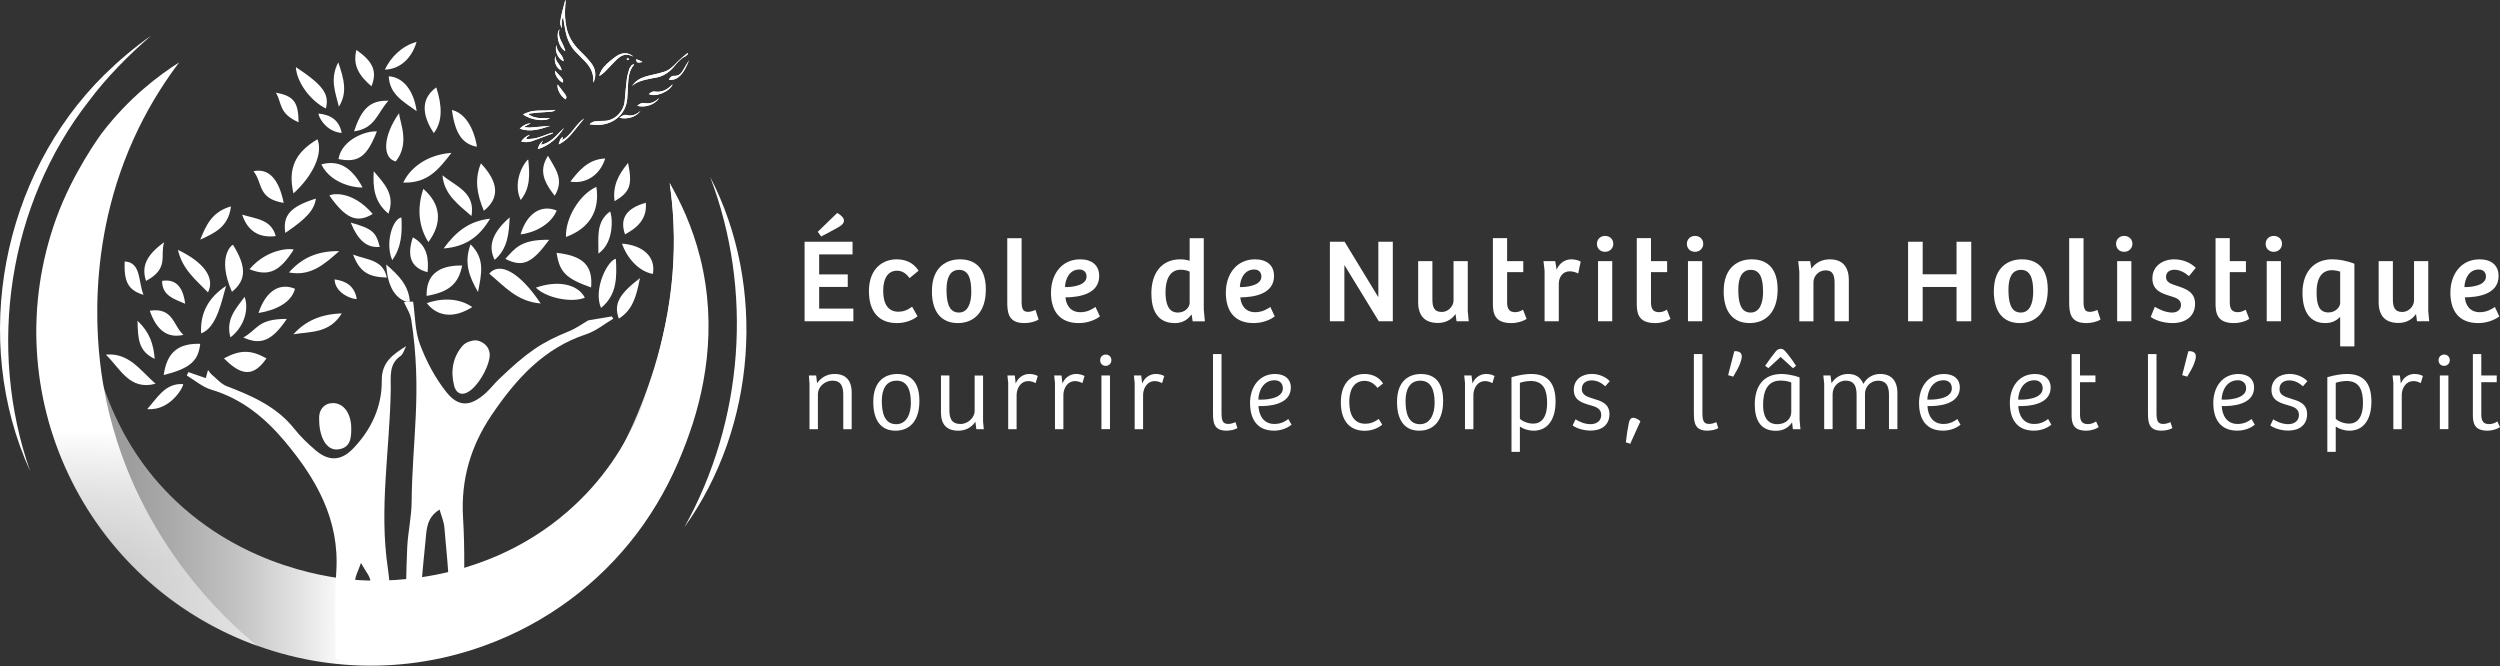 <?xml version="1.0" encoding="UTF-8"?>
<svg id="Calque_1" xmlns="http://www.w3.org/2000/svg" xmlns:xlink="http://www.w3.org/1999/xlink" viewBox="0 0 778.82 207.5">
  <rect x="0" y="0" width="778.82" height="207.5" fill="#333333" stroke="none"/>
  <defs>
    <clipPath id="clippath">
      <circle cx="115.43" cy="106" r="99.83" style="fill: none;"/>
    </clipPath>
    <linearGradient id="Dégradé_sans_nom_14" data-name="Dégradé sans nom 14" x1="27.5" y1="131.91" x2="235.56" y2="131.91" gradientUnits="userSpaceOnUse">
      <stop offset="0" stop-color="#fff" stop-opacity=".5"/>
      <stop offset=".06" stop-color="#fff" stop-opacity=".52"/>
      <stop offset=".13" stop-color="#fff" stop-opacity=".59"/>
      <stop offset=".22" stop-color="#fff" stop-opacity=".7"/>
      <stop offset=".31" stop-color="#fff" stop-opacity=".85"/>
      <stop offset=".39" stop-color="#fff"/>
    </linearGradient>
    <linearGradient id="Dégradé_sans_nom_15" data-name="Dégradé sans nom 15" x1="45.73" y1="56.95" x2="45.73" y2="182.96" gradientUnits="userSpaceOnUse">
      <stop offset=".61" stop-color="#fff"/>
      <stop offset=".69" stop-color="#fff" stop-opacity=".85"/>
      <stop offset=".78" stop-color="#fff" stop-opacity=".7"/>
      <stop offset=".87" stop-color="#fff" stop-opacity=".59"/>
      <stop offset=".94" stop-color="#fff" stop-opacity=".52"/>
      <stop offset="1" stop-color="#fff" stop-opacity=".5"/>
    </linearGradient>
    <linearGradient id="Dégradé_sans_nom_24" data-name="Dégradé sans nom 24" x1="126.09" y1="211.56" x2="207.51" y2="106.45" gradientUnits="userSpaceOnUse">
      <stop offset=".32" stop-color="#fff" stop-opacity="0"/>
      <stop offset=".38" stop-color="#fff" stop-opacity=".02"/>
      <stop offset=".45" stop-color="#fff" stop-opacity=".09"/>
      <stop offset=".53" stop-color="#fff" stop-opacity=".2"/>
      <stop offset=".62" stop-color="#fff" stop-opacity=".36"/>
      <stop offset=".71" stop-color="#fff" stop-opacity=".56"/>
      <stop offset=".81" stop-color="#fff" stop-opacity=".79"/>
      <stop offset=".89" stop-color="#fff"/>
    </linearGradient>
  </defs>
  <g>
    <g>
      <path d="M265.59,75.31v3.95h-10.4v6.22h8.91v3.91h-8.91v6.75h10.66v3.95h-15.2v-24.78h14.94ZM260.82,66.33c1.08.63,2.09,1.45,2.09,2.38,0,.78-.52,1.34-1.45,1.9-1.45.89-3.69,2.01-5.63,3.06l-1.08-1.45,6.07-5.89Z" style="fill: #fff;"/>
      <path d="M270.69,90.81c0-7.49,4.66-10.02,8.61-10.02,2.42,0,5.07.75,6.86,3.54l-2.79,2.31c-1.08-1.45-2.31-2.31-3.91-2.31-2.57,0-4.32,2.01-4.32,6.3,0,3.87,1.42,6.48,4.73,6.48,1.45,0,2.76-.45,4.28-1.56l1.68,2.98c-1.45,1.19-3.73,2.12-6.48,2.12-5.48,0-8.65-3.54-8.65-9.84Z" style="fill: #fff;"/>
      <path d="M290.32,90.7c0-7.75,4.84-9.91,8.68-9.91,2.76,0,8.12.86,8.12,9.39,0,7.15-3.8,10.47-8.72,10.47s-8.09-3.21-8.09-9.95ZM302.58,90.81c0-4.17-.97-6.74-3.8-6.74s-3.91,2.53-3.91,6.11.52,7.19,3.84,7.19c2.72,0,3.88-2.68,3.88-6.56Z" style="fill: #fff;"/>
      <path d="M313.79,94.02v-19.82h4.47v19.75c0,2.35.48,3.2,2.01,3.2.71,0,1.53-.26,2.31-.6l.97,2.98c-1.04.71-2.83,1.12-4.43,1.12-5.03,0-5.33-3.28-5.33-6.63Z" style="fill: #fff;"/>
      <path d="M327.42,91.11c0-5.48,3.17-10.32,9.09-10.32,3.65,0,5.92,1.86,5.92,5.18,0,5.74-6.45,6.63-10.51,6.67.19,2.31,1.49,4.62,4.66,4.62,2.2,0,3.8-1.01,4.69-1.64l1.38,2.94c-.6.52-3.06,2.09-6.56,2.09-6.15,0-8.68-3.95-8.68-9.54ZM338.49,86.16c0-1.38-.89-2.2-2.24-2.2-2.98,0-4.36,2.76-4.47,5.48,2.01.04,6.71-.41,6.71-3.28Z" style="fill: #fff;"/>
      <path d="M358.68,91.45c0-6.37,3.17-10.66,9.02-10.66,1.19,0,2.05.19,2.91.45v-7.04h4.4v22.21l.34,3.69h-3.8l-.3-2.01-.15-.04c-1.16,1.71-3.02,2.61-5.07,2.61-5.81,0-7.34-4.55-7.34-9.21ZM370.61,94.28v-9.65c-.63-.34-1.6-.6-2.79-.6-3.5,0-4.73,3.24-4.73,7.01,0,3.39.82,6.33,3.84,6.33,2.27,0,3.69-1.64,3.69-3.09Z" style="fill: #fff;"/>
      <path d="M381.89,91.11c0-5.48,3.17-10.32,9.09-10.32,3.65,0,5.92,1.86,5.92,5.18,0,5.74-6.45,6.63-10.51,6.67.19,2.31,1.49,4.62,4.66,4.62,2.2,0,3.8-1.01,4.69-1.64l1.38,2.94c-.6.52-3.06,2.09-6.56,2.09-6.15,0-8.68-3.95-8.68-9.54ZM392.96,86.16c0-1.38-.89-2.2-2.24-2.2-2.98,0-4.36,2.76-4.47,5.48,2.01.04,6.71-.41,6.71-3.28Z" style="fill: #fff;"/>
      <path d="M418.88,75.31l10.47,17.21h.04v-17.21h4.51v24.78h-4.36l-10.69-17.48h-.04v17.48h-4.51v-24.78h4.58Z" style="fill: #fff;"/>
      <path d="M441.8,94.06v-12.71h4.43v11.89c0,2.27.45,3.95,2.94,3.95,1.97,0,3.65-1.79,3.65-3.58v-12.26h4.43v15.61l.3,3.13h-3.8l-.3-2.2h-.07c-1.3,1.86-3.28,2.72-5.4,2.72-4.1,0-6.19-2.2-6.19-6.56Z" style="fill: #fff;"/>
      <path d="M465.08,94.35v-20.16h4.43v7.15h5.03v3.43h-5.03v9.5c0,2.31,1.01,2.98,2.53,2.98,1.01,0,1.83-.41,2.42-.78l1.12,2.87c-1.12.78-2.98,1.31-4.73,1.31-5.29,0-5.78-3.02-5.78-6.3Z" style="fill: #fff;"/>
      <path d="M480.84,81.35h3.65l.45,2.68c.82-2.09,2.65-3.24,4.51-3.24,1.12,0,2.27.26,2.98.71l-.78,3.69c-.74-.37-1.68-.67-2.65-.67-2.01,0-3.32,1.6-3.39,3.76v11.81h-4.43v-15.76l-.34-2.98Z" style="fill: #fff;"/>
      <path d="M497.49,75.95c0-1.34,1.01-2.46,2.53-2.46s2.57,1.08,2.57,2.46-1.08,2.5-2.57,2.5-2.53-1.04-2.53-2.5ZM502.26,81.35v18.74h-4.43v-18.74h4.43Z" style="fill: #fff;"/>
      <path d="M509.9,94.35v-20.16h4.43v7.15h5.03v3.43h-5.03v9.5c0,2.31,1.01,2.98,2.53,2.98,1.01,0,1.83-.41,2.42-.78l1.12,2.87c-1.12.78-2.98,1.31-4.73,1.31-5.29,0-5.78-3.02-5.78-6.3Z" style="fill: #fff;"/>
      <path d="M525.51,75.95c0-1.34,1.01-2.46,2.53-2.46s2.57,1.08,2.57,2.46-1.08,2.5-2.57,2.5-2.53-1.04-2.53-2.5ZM530.28,81.35v18.74h-4.43v-18.74h4.43Z" style="fill: #fff;"/>
      <path d="M536.98,90.7c0-7.75,4.84-9.91,8.68-9.91,2.76,0,8.12.86,8.12,9.39,0,7.15-3.8,10.47-8.72,10.47s-8.09-3.21-8.09-9.95ZM549.24,90.81c0-4.17-.97-6.74-3.8-6.74s-3.91,2.53-3.91,6.11.52,7.19,3.84,7.19c2.72,0,3.88-2.68,3.88-6.56Z" style="fill: #fff;"/>
      <path d="M560.19,81.35h3.73l.37,2.35c1.3-1.86,3.28-2.91,5.74-2.91,3.76,0,5.93,2.09,5.93,6.48v12.82h-4.43v-11.85c0-2.27-.41-4.02-2.79-4.02-2.24,0-3.8,1.83-3.8,3.73v12.15h-4.4v-15.5l-.34-3.24Z" style="fill: #fff;"/>
      <path d="M598.97,75.31v10.14h10.55v-10.14h4.58v24.78h-4.58v-10.69h-10.55v10.69h-4.55v-24.78h4.55Z" style="fill: #fff;"/>
      <path d="M621.14,90.7c0-7.75,4.84-9.91,8.68-9.91,2.76,0,8.12.86,8.12,9.39,0,7.15-3.8,10.47-8.72,10.47s-8.09-3.21-8.09-9.95ZM633.4,90.81c0-4.17-.97-6.74-3.8-6.74s-3.91,2.53-3.91,6.11.52,7.19,3.84,7.19c2.72,0,3.87-2.68,3.87-6.56Z" style="fill: #fff;"/>
      <path d="M644.61,94.02v-19.82h4.47v19.75c0,2.35.48,3.2,2.01,3.2.71,0,1.53-.26,2.31-.6l.97,2.98c-1.04.71-2.83,1.12-4.43,1.12-5.03,0-5.33-3.28-5.33-6.63Z" style="fill: #fff;"/>
      <path d="M659.21,75.95c0-1.34,1.01-2.46,2.53-2.46s2.57,1.08,2.57,2.46-1.08,2.5-2.57,2.5-2.53-1.04-2.53-2.5ZM663.98,81.35v18.74h-4.43v-18.74h4.43Z" style="fill: #fff;"/>
      <path d="M670.01,98.71l1.27-3.13c1.23.75,3.43,1.79,5.4,1.79,1.49,0,2.76-.78,2.76-2.38s-1.38-2.2-3.17-2.72c-2.72-.82-5.74-1.71-5.74-5.55s3.21-5.93,6.78-5.93c2.79,0,5.22,1.12,6.74,2.65l-2.12,2.57c-1.42-1.19-2.98-1.98-4.51-1.98-1.38,0-2.65.67-2.65,2.27s1.45,2.12,3.32,2.72c2.68.9,5.74,1.83,5.74,5.63s-2.87,6-7.04,6c-3.21,0-5.85-1.16-6.78-1.94Z" style="fill: #fff;"/>
      <path d="M690.21,94.35v-20.16h4.43v7.15h5.03v3.43h-5.03v9.5c0,2.31,1.01,2.98,2.53,2.98,1.01,0,1.83-.41,2.42-.78l1.12,2.87c-1.12.78-2.98,1.31-4.73,1.31-5.29,0-5.78-3.02-5.78-6.3Z" style="fill: #fff;"/>
      <path d="M705.81,75.95c0-1.34,1.01-2.46,2.53-2.46s2.57,1.08,2.57,2.46-1.08,2.5-2.57,2.5-2.53-1.04-2.53-2.5ZM710.58,81.35v18.74h-4.43v-18.74h4.43Z" style="fill: #fff;"/>
      <path d="M728.92,98.82c-.97.97-2.35,1.83-4.55,1.83-4.47,0-7.08-3.17-7.08-9.47s3.47-10.4,9.28-10.4c1.94,0,4.43.41,6.89,1.38v25.75h-4.43v-9.09h-.11ZM729.03,94.39v-9.76c-.71-.26-1.64-.45-2.57-.45-2.79,0-4.77,1.94-4.77,6.82,0,3.02.34,6.34,3.65,6.34,2.38,0,3.69-1.79,3.69-2.94Z" style="fill: #fff;"/>
      <path d="M741.02,94.06v-12.71h4.43v11.89c0,2.27.45,3.95,2.94,3.95,1.97,0,3.65-1.79,3.65-3.58v-12.26h4.43v15.61l.3,3.13h-3.8l-.3-2.2h-.07c-1.3,1.86-3.28,2.72-5.4,2.72-4.1,0-6.19-2.2-6.19-6.56Z" style="fill: #fff;"/>
      <path d="M763.37,91.11c0-5.48,3.17-10.32,9.09-10.32,3.65,0,5.92,1.86,5.92,5.18,0,5.74-6.45,6.63-10.51,6.67.19,2.31,1.49,4.62,4.66,4.62,2.2,0,3.8-1.01,4.69-1.64l1.38,2.94c-.6.52-3.06,2.09-6.56,2.09-6.15,0-8.68-3.95-8.68-9.54ZM774.44,86.16c0-1.38-.9-2.2-2.24-2.2-2.98,0-4.36,2.76-4.47,5.48,2.01.04,6.71-.41,6.71-3.28Z" style="fill: #fff;"/>
    </g>
    <g>
      <path d="M251.96,116.97h2.29l.3,2.42c1.28-1.88,3.23-2.89,5.42-2.89,3.47,0,5.35,1.95,5.35,5.79v11.41h-2.62v-10.6c0-2.49-.54-4.51-3.36-4.51-2.59,0-4.54,2.12-4.54,4.14v10.97h-2.62v-14.2l-.2-2.52Z" style="fill: #fff;"/>
      <path d="M272.05,125.22c0-6.97,4.14-8.71,7.47-8.71,2.32,0,6.9.74,6.9,8.34,0,6.56-3.23,9.32-7.47,9.32s-6.9-2.89-6.9-8.95ZM283.76,125.42c0-4.04-1.18-6.83-4.44-6.83s-4.61,2.66-4.61,6.29c0,3.33.64,7.27,4.48,7.27,3.16,0,4.58-3.06,4.58-6.73Z" style="fill: #fff;"/>
      <path d="M293.14,128.41v-11.44h2.62v10.7c0,2.49.54,4.41,3.5,4.41,2.32,0,4.37-2.05,4.37-4v-11.1h2.62v14.26l.23,2.46h-2.32l-.3-2.29h-.03c-1.25,1.92-3.26,2.76-5.28,2.76-3.6,0-5.42-1.89-5.42-5.75Z" style="fill: #fff;"/>
      <path d="M313.83,116.97h2.29l.3,2.52c.64-1.72,2.29-2.99,4.21-2.99,1.08,0,2.05.27,2.66.64l-.67,2.22c-.64-.37-1.48-.64-2.32-.64-2.15,0-3.5,1.95-3.6,4.21v10.77h-2.62v-14.43l-.24-2.29Z" style="fill: #fff;"/>
      <path d="M328.4,116.97h2.29l.3,2.52c.64-1.72,2.29-2.99,4.21-2.99,1.08,0,2.05.27,2.66.64l-.67,2.22c-.64-.37-1.48-.64-2.32-.64-2.15,0-3.5,1.95-3.6,4.21v10.77h-2.62v-14.43l-.24-2.29Z" style="fill: #fff;"/>
      <path d="M342.73,112.2c0-.98.74-1.75,1.75-1.75s1.75.74,1.75,1.75-.77,1.78-1.78,1.78-1.72-.74-1.72-1.78ZM345.79,116.97v16.72h-2.66v-16.72h2.66Z" style="fill: #fff;"/>
      <path d="M353.23,116.97h2.29l.3,2.52c.64-1.72,2.29-2.99,4.21-2.99,1.08,0,2.05.27,2.66.64l-.67,2.22c-.64-.37-1.48-.64-2.32-.64-2.15,0-3.5,1.95-3.6,4.21v10.77h-2.62v-14.43l-.24-2.29Z" style="fill: #fff;"/>
      <path d="M377.88,128.75v-18.44h2.66v18.3c0,2.59.47,3.46,2.12,3.46.77,0,1.58-.27,2.22-.57l.61,1.85c-.71.47-2.05.81-3.43.81-3.94,0-4.17-2.59-4.17-5.42Z" style="fill: #fff;"/>
      <path d="M389.42,125.59c0-4.98,2.79-9.08,7.81-9.08,3.13,0,4.91,1.68,4.91,4.17,0,5.48-6.97,5.92-10.09,5.82.13,2.72,1.45,5.58,4.98,5.58,2.29,0,3.7-1.08,4.31-1.55l1.01,1.78c-.84.71-2.76,1.85-5.45,1.85-5.25,0-7.47-3.57-7.47-8.58ZM399.65,120.98c0-1.58-1.04-2.52-2.56-2.52-3.6,0-4.98,3.4-5.08,6.02,1.82.13,7.64-.1,7.64-3.5Z" style="fill: #fff;"/>
      <path d="M417.71,125.32c0-6.83,4.14-8.82,7.34-8.82,1.95,0,4.27.6,5.82,2.96l-1.75,1.38c-1.18-1.51-2.49-2.19-4.04-2.19-2.73,0-4.74,2.02-4.74,6.56,0,3.94,1.41,6.8,5.01,6.8,1.38,0,2.79-.44,4.14-1.51l1.11,1.78c-1.08.98-3.1,1.92-5.45,1.92-4.85,0-7.44-3.3-7.44-8.88Z" style="fill: #fff;"/>
      <path d="M435.21,125.22c0-6.97,4.14-8.71,7.47-8.71,2.32,0,6.9.74,6.9,8.34,0,6.56-3.23,9.32-7.47,9.32s-6.9-2.89-6.9-8.95ZM446.92,125.42c0-4.04-1.18-6.83-4.44-6.83s-4.61,2.66-4.61,6.29c0,3.33.64,7.27,4.48,7.27,3.16,0,4.58-3.06,4.58-6.73Z" style="fill: #fff;"/>
      <path d="M456.13,116.97h2.29l.3,2.52c.64-1.72,2.29-2.99,4.21-2.99,1.08,0,2.05.27,2.66.64l-.67,2.22c-.64-.37-1.48-.64-2.32-.64-2.15,0-3.5,1.95-3.6,4.21v10.77h-2.62v-14.43l-.24-2.29Z" style="fill: #fff;"/>
      <path d="M476.96,116.5c5.32,0,7.64,2.96,7.64,8.65s-2.59,9.02-6.8,9.02c-1.68,0-3.23-.54-4.31-1.28v7.87h-2.62v-23.25c2.32-.67,4.41-1.01,6.09-1.01ZM481.97,125.52c0-3.6-.87-6.83-5.08-6.83-1.14,0-2.46.24-3.4.57v11.2c.91.91,2.69,1.51,4.14,1.51,2.46,0,4.34-1.78,4.34-6.46Z" style="fill: #fff;"/>
      <path d="M489.91,132.55l.91-1.92c.98.64,2.73,1.51,4.68,1.51,1.75,0,3.33-.91,3.33-2.86s-1.55-2.56-3.47-3.06c-2.42-.71-5.08-1.45-5.08-4.78s2.69-4.95,5.62-4.95c2.39,0,4.41,1.04,5.59,2.25l-1.41,1.61c-1.11-1.04-2.56-1.85-4.24-1.85-1.48,0-3.06.71-3.06,2.69,0,1.85,1.58,2.39,3.53,2.99,2.42.74,5.08,1.48,5.08,4.84s-2.42,5.12-5.85,5.12c-2.73,0-4.91-1.01-5.62-1.62Z" style="fill: #fff;"/>
      <path d="M507.4,131.91c.24-1.18.6-1.75,1.38-1.75.91,0,1.85.67,2.25,1.08l-3.16,7-1.38-.44c.3-2.42.57-4.34.91-5.89Z" style="fill: #fff;"/>
      <path d="M527.69,128.75v-18.44h2.66v18.3c0,2.59.47,3.46,2.12,3.46.77,0,1.58-.27,2.22-.57l.61,1.85c-.71.47-2.05.81-3.43.81-3.94,0-4.17-2.59-4.17-5.42Z" style="fill: #fff;"/>
      <path d="M540.27,109.4c1.28-.03,3.23.17,1.89,3.6-.34,1.18-1.38,2.93-2.22,4.34l-1.58-.47,1.92-7.47Z" style="fill: #fff;"/>
      <path d="M546.66,126.06c0-5.95,2.83-9.56,8.41-9.56,1.04,0,3.4.27,5.55,1.08v13.19l.27,2.93h-2.36l-.23-1.98-.1-.03c-.91,1.35-2.46,2.52-4.98,2.52-4.98,0-6.56-3.7-6.56-8.14ZM558.03,128.38v-9.22c-.6-.3-1.95-.6-3.36-.6-4.04,0-5.42,3.3-5.42,7.6,0,2.89.87,5.99,4.41,5.99,2.86,0,4.37-1.88,4.37-3.77ZM553.15,109.54c.47-.54.88-.87,1.55-.87s1.04.24,1.55.87c.84.94,1.95,2.36,3.26,4.41l-.94.77-3.87-3.53-3.8,3.5-1.01-.74c1.38-2.02,2.52-3.5,3.26-4.41Z" style="fill: #fff;"/>
      <path d="M568.02,116.97h2.22l.34,2.39c1.18-1.85,3.06-2.86,5.11-2.86,2.25,0,3.9.91,4.81,3.1,1.08-2.05,3.1-3.1,5.21-3.1,3.47,0,5.38,2.09,5.38,5.92v11.27h-2.62v-10.56c0-2.39-.51-4.54-3.43-4.54-2.32,0-4.04,1.95-4.04,4v11.1h-2.62v-10.53c0-2.15-.3-4.58-3.43-4.58-2.39,0-4.04,2.05-4.04,4.17v10.94h-2.62v-14.2l-.27-2.52Z" style="fill: #fff;"/>
      <path d="M597.83,125.59c0-4.98,2.79-9.08,7.81-9.08,3.13,0,4.91,1.68,4.91,4.17,0,5.48-6.97,5.92-10.09,5.82.13,2.72,1.45,5.58,4.98,5.58,2.29,0,3.7-1.08,4.31-1.55l1.01,1.78c-.84.71-2.76,1.85-5.45,1.85-5.25,0-7.47-3.57-7.47-8.58ZM608.06,120.98c0-1.58-1.04-2.52-2.56-2.52-3.6,0-4.98,3.4-5.08,6.02,1.82.13,7.64-.1,7.64-3.5Z" style="fill: #fff;"/>
      <path d="M626.12,125.59c0-4.98,2.79-9.08,7.81-9.08,3.13,0,4.91,1.68,4.91,4.17,0,5.48-6.97,5.92-10.09,5.82.13,2.72,1.45,5.58,4.98,5.58,2.29,0,3.7-1.08,4.31-1.55l1.01,1.78c-.84.71-2.76,1.85-5.45,1.85-5.25,0-7.47-3.57-7.47-8.58ZM636.35,120.98c0-1.58-1.04-2.52-2.56-2.52-3.6,0-4.98,3.4-5.08,6.02,1.82.13,7.64-.1,7.64-3.5Z" style="fill: #fff;"/>
      <path d="M645.36,129.12v-18.81h2.62v6.66h4.81v2.09h-4.81v10.13c0,2.29.94,2.93,2.49,2.93,1.14,0,1.98-.47,2.52-.84l.81,1.78c-.98.67-2.49,1.11-3.84,1.11-4.1,0-4.61-2.25-4.61-5.05Z" style="fill: #fff;"/>
      <path d="M669.15,128.75v-18.44h2.66v18.3c0,2.59.47,3.46,2.12,3.46.77,0,1.58-.27,2.22-.57l.61,1.85c-.71.47-2.05.81-3.43.81-3.94,0-4.17-2.59-4.17-5.42Z" style="fill: #fff;"/>
      <path d="M681.73,109.4c1.28-.03,3.23.17,1.88,3.6-.34,1.18-1.38,2.93-2.22,4.34l-1.58-.47,1.92-7.47Z" style="fill: #fff;"/>
      <path d="M689.5,125.59c0-4.98,2.79-9.08,7.81-9.08,3.13,0,4.91,1.68,4.91,4.17,0,5.48-6.97,5.92-10.09,5.82.13,2.72,1.45,5.58,4.98,5.58,2.29,0,3.7-1.08,4.31-1.55l1.01,1.78c-.84.71-2.76,1.85-5.45,1.85-5.25,0-7.47-3.57-7.47-8.58ZM699.73,120.98c0-1.58-1.04-2.52-2.56-2.52-3.6,0-4.98,3.4-5.08,6.02,1.82.13,7.64-.1,7.64-3.5Z" style="fill: #fff;"/>
      <path d="M707.26,132.55l.91-1.92c.98.64,2.73,1.51,4.68,1.51,1.75,0,3.33-.91,3.33-2.86s-1.55-2.56-3.47-3.06c-2.42-.71-5.08-1.45-5.08-4.78s2.69-4.95,5.62-4.95c2.39,0,4.41,1.04,5.58,2.25l-1.41,1.61c-1.11-1.04-2.56-1.85-4.24-1.85-1.48,0-3.06.71-3.06,2.69,0,1.85,1.58,2.39,3.53,2.99,2.42.74,5.08,1.48,5.08,4.84s-2.42,5.12-5.85,5.12c-2.73,0-4.91-1.01-5.62-1.62Z" style="fill: #fff;"/>
      <path d="M731.12,116.5c5.32,0,7.64,2.96,7.64,8.65s-2.59,9.02-6.8,9.02c-1.68,0-3.23-.54-4.31-1.28v7.87h-2.62v-23.25c2.32-.67,4.41-1.01,6.09-1.01ZM736.13,125.52c0-3.6-.87-6.83-5.08-6.83-1.14,0-2.46.24-3.4.57v11.2c.91.91,2.69,1.51,4.14,1.51,2.46,0,4.34-1.78,4.34-6.46Z" style="fill: #fff;"/>
      <path d="M745.34,116.97h2.29l.3,2.52c.64-1.72,2.29-2.99,4.21-2.99,1.08,0,2.05.27,2.66.64l-.67,2.22c-.64-.37-1.48-.64-2.32-.64-2.15,0-3.5,1.95-3.6,4.21v10.77h-2.62v-14.43l-.24-2.29Z" style="fill: #fff;"/>
      <path d="M759.68,112.2c0-.98.74-1.75,1.75-1.75s1.75.74,1.75,1.75-.77,1.78-1.78,1.78-1.72-.74-1.72-1.78ZM762.74,116.97v16.72h-2.66v-16.72h2.66Z" style="fill: #fff;"/>
      <path d="M770.37,129.12v-18.81h2.62v6.66h4.81v2.09h-4.81v10.13c0,2.29.94,2.93,2.49,2.93,1.14,0,1.98-.47,2.52-.84l.81,1.78c-.98.67-2.49,1.11-3.84,1.11-4.1,0-4.61-2.25-4.61-5.05Z" style="fill: #fff;"/>
    </g>
  </g>
  <g>
    <g style="clip-path: url(#clippath);">
      <path d="M140.64,47.63c-7.51.51-12.87,4.63-15.01,9.25,7.7.25,11.09-4.21,15.01-9.25ZM124.31,35.26c-5.02,7.13-5.28,13.95-1.03,15.04,4.5-5.57,1.29-12.14,1.03-15.04ZM140.79,34.25c.96,7.32,3.24,10.62,7.77,11.47-.16-1.71-1.86-10.02-7.77-11.47ZM185.79,58.21c-5.21,2.31-9.71,9.73-9.47,15.62,7.3-2.68,10.61-8.13,9.47-15.62ZM98.89,43.38c-7,4.2-9.24,9.08-7.47,16.88,6.29-5.73,9.24-12.58,7.47-16.88ZM32.96,110.48c4.49,4.25,7.36,11.28,15.5,9.06-4.65-4.02-8.29-9.78-15.5-9.06ZM152.41,85.26c4.62,3.79,8.6,8.69,16.02,9.28-6.41-9.64-12.78-13.18-16.02-9.28ZM143.98,82.72c-7.59-.13-11.27,3.13-11.07,9.47,6.96-1.24,9.9-3.7,11.07-9.47ZM62.37,107.11c-6.88-.21-10.39,2.69-11.37,9.74,8.2-2.11,10.77-4.35,11.37-9.74ZM182.2,92.74c-2.23-4.26-8.38-5.52-15.26-3.13,3.19,3.2,11.11,4.83,15.26,3.13ZM187.24,95.93c5.03-4.1,4.94-9.67,4.62-15.31-2.53.42-7.16,9.47-4.62,15.31ZM146.88,67.3c1.31-7.45-4.95-9.25-9.04-12.7.5,6.02,5.01,9.18,9.04,12.7ZM92.17,20.9c.24,4.7,4.53,10.5,9.34,12.9,1.18-4.43-.83-7.28-9.34-12.9ZM70.44,89.06c-5.39,3.57-8.11,8.25-7.8,14.8,5-1.7,6.57-10.85,7.8-14.8ZM64.8,91.09c2.22-4.5-1.19-9.36-9.37-13.25,1.37,6.05,5.62,9.39,9.37,13.25ZM105.68,78.23c-6.67-.09-11.58,2.03-15.66,6.65,6.74,1.27,10.95-2.48,15.66-6.65ZM131.88,58.84c-2.08,6.13-1.39,11.93,1.57,16.58,4.53-6.07,3.82-11.94-1.57-16.58ZM138.21,77.4c6.89-.52,11.2-3.72,14.46-9.27-6.42.68-10.66,4.02-14.46,9.27ZM106.47,97.64c-6.48.21-11.25,2.28-15.08,6.51,5.27-.91,11.22-.2,15.08-6.51ZM83.01,111.64c-4.87-2.71-8.2-2.71-13.24,0,5.67,5.76,9.36,5.6,13.24,0ZM150.74,65.67c4.9-3.95,4.72-8.75-.92-14.78-2.05,4.98-1.26,9.59.92,14.78ZM173.39,78.76c.92,6.03,2.92,8.02,10.75,10.79.61-6.74-2.38-9.86-10.75-10.79ZM171.09,74.71c-8.9-.15-10.66,2.7-13.67,5.93,5.4,2.76,8.31,1.38,13.67-5.93ZM89.35,99.35c-9.2-.03-8.98,3.28-13.56,5.79,5.57,2.55,9.09.87,13.56-5.79ZM105.45,49.56c6.3,1.24,8.85-.78,11.96-8.61-3.15-.31-10.97,2.42-11.96,8.61ZM88.88,72.56c6.67-4.51,9.05-7.18,9.53-10.7-7.96,2.51-10.39,5.23-9.53,10.7ZM116.11,66.65c-6.74-7.81-13.29-6.15-13.48-5.71,5.05,7.14,8.51,8.71,13.48,5.71ZM91.47,77.78c-.18-.36-7.79-.83-13.75,6.09,6.03,2.42,9.5.65,13.75-6.09ZM121.1,23.77c.29,5.71,4.58,7.86,8.7,10.86-.87-6.45-4.24-10.62-8.7-10.86ZM72.59,76.27c-.46.01-5.08,3.87-.33,14.64,4.57-3.68,4.51-7.89.33-14.64ZM158.78,67.73c-5.36,4.66-6.85,8.9-4.68,13.23,4.07-3.53,4.43-8.08,4.68-13.23ZM190.01,65.9c-4.55,3.37-3.47,8.41-3.6,13.1,5.58-3.9,4.12-12.96,3.6-13.1ZM116.43,53.33c-.26,4.79-.02,9.45,4.58,13.24,2.25-6.11-1.53-9.54-4.58-13.24ZM192.79,99.26c4.39-2.78,5.47-7.05,6.57-12.62-6.67,5.11-8.21,8.2-6.57,12.62ZM71.95,64.29c-6.04,1.72-7.8,6.07-9.57,10.37,4.34-2.01,8.8-3.89,9.57-10.37ZM146.6,76.11c-2.08,5.67-.56,9.86,2.32,14.87,1.06-5.66,2.3-10.27-2.32-14.87ZM80.53,97.51c5.38-.86,10.31-3.26,11.36-7.56-4.96-2.03-9.16.89-11.36,7.56ZM45.86,127.45c7.38.63,11.51-7.3,11.17-7.8-5.64-.32-8.02,4.32-11.17,7.8ZM162.18,73.01c4.23-.45,9.48-3.06,11.25-7.42-4.95-2.03-9.36,1.03-11.25,7.42ZM193.78,75.9c1.32,4.04,4.98,8.63,9.61,9.44.95-5.26-2.97-8.94-9.61-9.44ZM121.02,31.38c-5.75-.18-8.39,2.52-10.73,9.55,6.66-.94,7.11-5.6,10.73-9.55ZM112.93,58.34c-3.32-6.07-7.21-8.64-12.82-7.13,3.31,6.89,12.58,7.47,12.82,7.13ZM78.98,53.34c2.97,3.79,1.17,8.52,9.4,9.87-1.46-7.22-4.53-10.9-9.4-9.87ZM120.51,86.47c-1.18-5.61-6.06-5.46-10.52-7.15,2.05,5.31,4.66,6.99,10.52,7.15ZM57.15,104.32c-3.21-2.83-3.14-8.66-10.49-7.52,2.03,5.83,5.32,8.72,10.49,7.52ZM51.14,75.46c-5.74,4.13-7.09,7.73-5.64,12.05,7.32-3.92,4.25-7.88,5.64-12.05ZM170.7,48.52c-2.49,4.07-1.96,7.33,2.1,12.47,3.16-5.17.04-8.59-2.1-12.47ZM85.9,73.55c-1.43-5.19-5.9-5.3-10.46-6.68,1.74,5.19,5.33,7.32,10.46,6.68ZM135.15,41.48c2.69-3.59,2.69-8.25.77-14.25-4.56,3.25-4.81,8.15-.77,14.25ZM115.73,26.88c1.82-4.65.53-7.65-4.7-11.33-1.3,5.03,1.15,8.28,4.7,11.33ZM76.2,92.48c-2.73,3.7-5.97,7.01-4.41,12.63,4.1-3.15,5.9-8.51,4.41-12.63ZM147.13,95.66c-3.64-2.52-8.69-3.11-14.17-1.22,3.44,4.39,8.64,4.72,14.17,1.22ZM191.46,62.69c4.84-2.88,5.61-5.02,4.2-11.95-3.11,3.8-4.83,7.23-4.2,11.95ZM119.89,21.7c4.92-.16,8.46-3.75,9.89-8.65-4.65,1.25-8.09,4.85-9.89,8.65ZM118.3,76.92c-1.15-4.66-2.33-5.69-9.05-7.58,2.43,5.77,5.07,7.89,9.05,7.58ZM125.05,67.74c-2.73.39-5.16,8.02-2.86,13.3,2.93-4.04,3.12-8.62,2.86-13.3ZM105.38,19.43c-2.73,5.18-.85,9.49.19,13.79,2.73-4.29,1.61-8.59-.19-13.79ZM85.95,28.88c1.98,3.29.76,6.39,7.07,9.22-.08-6.14-1.37-8.22-7.07-9.22ZM44.71,91.86c-1.68-4.12-.68-10.14-5.88-10.41-.22,6.29,1.03,8.93,5.88,10.41ZM162.21,62.31c3.09-3.77,2.8-8.17,2.36-12.59-.53-.1-5.28,6.29-2.36,12.59ZM48.2,111.79c-.42-4.66-1.53-8.21-5.36-11.87.14,5.43.18,9.49,5.36,11.87ZM133.2,84.79c.41-4.17-.07-8.38-4.59-10.85-2,6.08-.41,9.56,4.59,10.85ZM194.71,73.01c3.69-1.97,6.93-4.71,6.48-9.84-6.16,1.72-8.18,4.97-6.48,9.84ZM188.54,49.38c-5.43.15-8.49,4.17-10.86,7.2,4.91.81,9.23-2.05,10.86-7.2ZM57.69,94.63c-.69-5.5-3.11-7.77-7.19-7.13,0,4.54,3.54,5.57,7.19,7.13ZM99.26,35.38c-.3.36,1.89,5.61,7.18,6.03-.76-4.01-3.46-5.65-7.18-6.03ZM111.13,93.09c-.68-3.94-3.31-5.58-6.91-6.05.2,4.82,6.55,6.44,6.91,6.05ZM127.68,93.98c-.35.03-.69.05-1.04.06-3.8-1.35-5.93-5.11-6.33-11.64,3.93,3.39,7,6.52,7.37,11.58Z" style="fill: #fff; fill-rule: evenodd;"/>
      <g>
        <path d="M122.76,207.91l-.75-13.43c-.39-5.8-.32-11.67-1.18-17.4-2.8-18.69.63-37.13.9-55.81.06-3.91-.65-7.86,3.02-10.35.89-.6,1.2-2.05,1.78-3.11-4.03,2.6-7.67,4.91-7.6,10.72.11,8.1-3.26,15.31-8.92,21.2-3.74,3.89-7.59,4.05-11.7.54-2.38-2.03-4.68-4.23-6.62-6.68-5.5-6.93-13.14-10.25-21.07-13.29-1.77-.68-3.17-2.37-4.7-3.65-.42-.35-.7-.86-1.12-1.39-.26.96-.47,1.71-.7,2.54-1.97-.68-3.7-1.28-5.42-1.88-.16.36-.32.72-.49,1.07,2.53,1.5,4.88,3.59,7.62,4.4,9.46,2.8,16.68,8.7,22.82,16,9.85,11.72,17.19,24.44,16.13,40.68-.59,8.97-.26,18.01-.17,27.02.06,5.76.63,13.82-6.62,17.21-1.05.49-1.23,2.16.8,1.64,3.87-1.43,7.75-2.86,10.98-4.05-.61-3.55-1.75-6.71-1.58-9.8.55-9.83,1.55-19.64,2.48-29.45.13-1.36.88-2.66,1.8-5.27,1.47,2.68,2.76,4.05,2.94,5.55.89,7.65,1.43,15.34,2.21,23,.5,4.93,1.13,9.85,1.89,14.75.12.78,1.17,1.48,1.9,2.08,2.13,1.75,4.31,3.43,6.47,5.14h1.72c.78-.7,1.57-1.41,2.9-2.6-1.14-.87-2.27-1.54-3.18-2.44-3.64-3.58-8.43-6.71-6.56-12.95Z" style="fill: #fff; fill-rule: evenodd;"/>
        <path d="M105.33,140c3.91-.48,4.09-3.66,4.1-6.37.02-4.94-2.43-8.06-5.71-8.06-2.61,0-4.47,1.96-4.29,5.01-.05,5.3,2.14,9.89,5.89,9.42Z" style="fill: #fff; fill-rule: evenodd;"/>
        <path d="M128.26,93.97v.02c.15,0,.27-.02.44-.02.64,4.44.57,9.18,2.13,13.31,1.98,5.23,4.69,10.41,8.15,14.77,3.85,4.88,7.5,4.62,12.15.56,1.5-1.32,2.73-2.95,4.14-4.32,9.02-8.67,13.47-11.64,21.89-15.05,2.4-.97,4.56-2.56,6.07-3.43,2.82-.48,5.08-.85,7.36-1.24.15.24.32.48.47.72-2.79,1.64-5.42,3.84-8.43,4.83-13.28,4.38-21.87,13.98-29.39,25.05-6.65,9.81-9.73,20.35-8.98,32.32.6,9.83.36,19.73.09,29.58-.16,6.14,1.44,11.26,7.17,15.73-4.53-1.38-7.99-2.33-11.35-3.56-.67-.26-1.53-2.19-1.32-2.43,4.26-4.64,1.45-9.87,1.24-14.79-.3-7.27-.99-14.54-1.66-21.8-.16-1.74-.91-3.43-1.49-5.48-4.15,2.55-4.03,6.36-4.38,9.73-1.05,10.08-1.82,20.18-2.68,30.27-.21,2.4-.68,4.01-3.57,5.62l-3.21,1.4c-.24-3.12,1.29-6.17,1.29-6.17.62-1.68,1.68-3.34,1.75-5.05.38-8,.34-16.01.72-24,.23-4.79,1.35-9.56,1.38-14.34.15-18.84,3.34-34.32-.11-56.53-.35-2.22-1.41-3.54-2.28-5.55v-.02c.18,0,.36-.02.54-.03h.14c.24-.01.46-.03.72-.04l-.02-.02,1.04-.06Z" style="fill: #fff; fill-rule: evenodd;"/>
        <path d="M147.02,121.24c2.92-2.52,5.6-7.94,5.54-10.73-.07-2.79-2.23-3.96-3.57-4.36-1.38-.41-3.81.36-4.81,1.48-3.12,3.51-3.85,7.97-2.73,12.43.69,2.77,2.8,3.58,5.57,1.19Z" style="fill: #fff; fill-rule: evenodd;"/>
      </g>
    </g>
    <g>
      <path d="M110.66,180.65c-5.47-.42-34.49-3.13-57.59-26.25-19.52-19.54-24.09-42.93-27.66-61.21-2.93-15.01-3.11-27.83-2.72-36.74-4.58,9.23-12.39,28.1-11.07,52.52.53,9.86,2.49,19.81,6.01,29.58,19.45,54.05,79.03,82.11,133.08,62.66,39.38-14.17,64.96-49.63,68.43-88.75,1.29-14.58-.49-29.66-5.76-44.33-1.38-3.84-2.99-7.53-4.75-11.1,1.48,10.25,2.51,25.91-1.36,44.2-2.95,13.92-8.24,38.93-30.6,58.26-27.19,23.51-59.93,21.62-66,21.15Z" style="fill: url(#Dégradé_sans_nom_14);"/>
      <g>
        <path d="M175.44,5.29c.26,1.54.47,2.98.75,4.41.49,2.42,1.44,4.63,3.16,6.45,1.04,1.1,2.16,2.12,3.18,3.24,1.32,1.46,2.25,3.13,2.31,5.16,0,.37,0,.74,0,1.11.1-.04.12-.09.15-.15.84-2.12.55-4.13-.83-5.89-1.06-1.34-2.25-2.6-3.49-3.78-2.13-2.04-3.57-4.43-4.2-7.31-.47-2.15-.53-4.33-.38-6.52.05-.67.11-1.33.17-2-.15.14-.22.29-.26.45-.32,1.2-.65,2.39-.94,3.59-.21.89-.39,1.78-.49,2.68-.08.71.09,1.41.51,2.04-.07-1.17-.29-2.33.38-3.48M197.54,20.12s-.07-.09-.1-.14c-.24.14-.55.22-.71.42-.3.37-.6.78-.73,1.23-.3,1-.59,2.02-.72,3.05-.28,2.25-.47,4.51-.66,6.78-.29,3.41-3.35,6.23-6.43,6.2-.86,0-1.72.05-2.57.12-.74.07-1.42.32-1.94.97,1.04.1,2.08.2,3.11.14,4.39-.27,8.17-3.25,8.61-8.11.12-1.38.16-2.78.24-4.17.12-2.32.27-4.62,1.91-6.49M196.94,26.76c1.38-1.26,3.11-1.71,4.86-2.09.69-.15,1.38-.31,2.07-.41,2.6-.34,4.61-1.68,6.24-3.67.98-1.19,1.99-2.37,3.44-3.06.26-.13.47-.4.68-.62.06-.06.06-.19.12-.38-.23.12-.39.16-.5.26-1,.87-2.05,1.68-2.96,2.63-1.13,1.18-2.25,2.35-3.82,2.89-1.15.39-2.35.66-3.53.94-1.66.39-3.34.71-4.79,1.69-.72.49-1.35,1.08-1.82,1.83M197.29,17.61c-1.06-.9-2.27-1.21-3.63-.87-.98.25-1.76.83-2.54,1.44-1.38,1.08-2.77,2.17-3.7,3.69-.3.49-.49,1.06-.73,1.59.06.05.12.09.18.14.5-.38,1.04-.71,1.48-1.15,1.27-1.28,2.47-2.63,3.76-3.89,1.11-1.09,2.38-1.83,4.04-1.37.39.11.76.28,1.14.43M162.93,35.61c2.12,1.77,7,2.4,8.37,1.17-.22,0-.42.02-.62.03-1.52.04-3.04.1-4.5-.39-.51-.17-.98-.47-1.47-.71.02-.09.03-.19.05-.29.93-.12,1.85-.26,2.79-.34,1.32-.11,2.64-.15,3.96-.26.78-.06,1.31-.32,1.55-.58-.84.06-1.76.15-2.68.18-1.77.05-3.55-.08-5.29.38-.71.19-1.39.52-2.16.82M171.4,39.22c-.49.03-.98.05-1.47.1-1.63.14-3.25.32-4.88.42-.54.04-1.1-.09-1.64-.14,0-.06-.01-.12-.02-.17.65-.33,1.3-.67,1.95-1-1.38.04-2.42.71-3.44,1.64,3.37,1.23,6.42.13,9.49-.84M175.73,39.83c-.93.94-1.85,1.89-2.8,2.8-1.02.98-2.17,1.79-3.53,2.26-.23.08-.48.12-.72.18-.04-.04-.09-.09-.13-.13.2-.39.4-.77.61-1.16-.78.72-1.37,1.53-1.61,2.67,3.71-1.12,6.19-3.58,8.19-6.63M172.22,41.54c-.02-.07-.05-.14-.07-.21-.24.06-.49.11-.73.19-1.38.48-2.73,1.05-4.14,1.44-.93.26-1.93.29-2.9.4-.15.01-.31-.14-.47-.22.09-.15.16-.33.29-.45.14-.13.33-.18.48-.3.15-.12.27-.28.41-.43-1.15.42-2.07,1.09-2.72,2.16,1.15.23,2.24.23,3.25-.11,2.22-.76,4.4-1.63,6.6-2.46M182.01,36.89c-1.16.8-2,1.78-2.81,2.78-1.03,1.28-2.01,2.62-3.4,3.57-.19.13-.38.24-.7.43.11-.4.18-.64.29-1.03-1.01.52-1,1.45-1.37,2.33.29-.14.45-.22.61-.3,1.33-.74,2.43-1.75,3.4-2.9,1.32-1.58,2.61-3.19,3.99-4.88M202.14,29.29c2.01,1.13,6.65-.8,7.42-3.07-.24.23-.44.43-.66.63-1.4,1.28-3,1.97-4.93,1.67-.78-.12-1.28.33-1.83.77M173.72,26.31c-.28,1.39.89,3.69,2.49,4.64.29-.39.3-.82.07-1.2-.28-.47-.63-.89-.96-1.33-.54-.72-1.09-1.43-1.6-2.1M208.38,24.86c1.48.17,2.61-.38,3.58-1.36.93-.95,1.53-2.11,2.09-3.29.23-.49.43-1,.65-1.49-.66.98-1.23,2-1.81,3-.64,1.12-1.4,2.01-2.9,1.91-.75-.05-1.26.5-1.61,1.23M205.31,30.59c-.11.07-.16.1-.2.14-1.24,1.17-2.68,1.7-4.39,1.38-.88-.17-1.53.32-2.19.85,2.21.66,5.48-.26,6.78-2.36M175.95,15.85c.05-.03.11-.06.16-.08-.3-.74-.53-1.51-.91-2.21-.73-1.36-1.37-2.72-.9-4.43-1.28,1.59-.25,5.55,1.65,6.73M199.57,34.47c-.07.07-.14.15-.21.21-1.19,1.05-2.5,1.6-4.12,1.16-.9-.25-1.54.35-2.25.85,2.45.59,5.34-.29,6.59-2.22M175.58,19.08c-.04-.98-.52-1.68-1.06-2.35-.61-.77-1.15-1.58-1.18-2.71-.63,1.81.51,4.35,2.23,5.06M175.31,25.74c.34-.77-.13-1.24-.55-1.72-.63-.71-1.28-1.39-1.85-2.02-.1,1.26.99,3.08,2.4,3.73M174.89,21.92c-.02-.2.02-.41-.05-.56-.25-.5-.47-1.03-.81-1.47-.55-.71-1.05-1.42-.94-2.5-.74,1.56.28,4.04,1.8,4.52M200.05,19.33c0-.05-.02-.1-.02-.15-.53-.22-1.06-.45-1.6-.66-.09-.03-.22.05-.33.08.17.3.3.81.53.86.45.1.95-.06,1.43-.12" style="fill: #fff; fill-rule: evenodd;"/>
        <path d="M175.44,5.29c-.67,1.14-.45,2.31-.38,3.48-.42-.62-.59-1.32-.51-2.04.1-.9.28-1.8.49-2.68.28-1.2.62-2.4.94-3.59.04-.16.12-.31.26-.45-.06.67-.12,1.33-.17,2-.15,2.19-.09,4.36.37,6.52.63,2.88,2.08,5.27,4.2,7.31,1.24,1.19,2.43,2.44,3.49,3.78,1.38,1.76,1.67,3.77.83,5.89-.02.06-.05.11-.15.15,0-.37.02-.74,0-1.11-.06-2.04-.99-3.71-2.31-5.16-1.02-1.12-2.14-2.14-3.18-3.24-1.72-1.82-2.67-4.03-3.16-6.45-.29-1.43-.49-2.87-.75-4.41" style="fill: #fff; fill-rule: evenodd;"/>
        <path d="M197.54,20.12c-1.65,1.87-1.8,4.17-1.91,6.49-.07,1.39-.11,2.78-.24,4.17-.44,4.86-4.22,7.84-8.61,8.11-1.03.06-2.07-.03-3.11-.14.52-.65,1.2-.9,1.94-.97.86-.08,1.71-.13,2.57-.12,3.08.03,6.13-2.79,6.43-6.2.19-2.26.38-4.52.66-6.78.13-1.03.42-2.05.72-3.05.13-.44.44-.85.73-1.23.16-.2.47-.29.71-.42.03.05.07.09.1.14" style="fill: #fff; fill-rule: evenodd;"/>
        <path d="M196.94,26.76c.47-.75,1.1-1.34,1.82-1.83,1.45-.98,3.13-1.3,4.79-1.69,1.18-.28,2.38-.55,3.53-.94,1.57-.54,2.7-1.71,3.82-2.89.91-.95,1.96-1.77,2.96-2.63.11-.1.27-.14.5-.26-.06.19-.06.32-.12.38-.21.22-.41.49-.68.62-1.45.69-2.45,1.87-3.44,3.07-1.64,1.99-3.64,3.33-6.24,3.67-.7.09-1.39.26-2.07.41-1.75.38-3.48.83-4.86,2.09" style="fill: #fff; fill-rule: evenodd;"/>
        <path d="M197.29,17.61c-.38-.15-.75-.32-1.14-.43-1.65-.46-2.93.29-4.04,1.37-1.29,1.26-2.49,2.61-3.76,3.89-.44.44-.98.77-1.48,1.15-.06-.05-.12-.09-.18-.14.24-.53.42-1.09.73-1.59.94-1.52,2.32-2.61,3.7-3.69.78-.6,1.56-1.19,2.54-1.44,1.36-.35,2.57-.03,3.63.87" style="fill: #fff; fill-rule: evenodd;"/>
        <path d="M162.93,35.61c.77-.3,1.45-.63,2.16-.82,1.73-.47,3.52-.34,5.29-.38.92-.02,1.84-.12,2.68-.18-.24.26-.77.51-1.55.58-1.32.11-2.64.15-3.96.26-.93.08-1.86.22-2.78.34-.02.09-.03.19-.05.29.49.24.96.54,1.47.71,1.46.49,2.98.44,4.5.39.2,0,.41-.02.62-.03-1.37,1.24-6.24.6-8.36-1.16" style="fill: #fff; fill-rule: evenodd;"/>
        <path d="M171.4,39.22c-3.07.98-6.13,2.07-9.49.84,1.02-.93,2.06-1.61,3.44-1.64-.65.34-1.3.67-1.95,1.01,0,.05.01.11.02.17.55.05,1.1.18,1.64.14,1.63-.11,3.25-.28,4.88-.42.49-.04.98-.06,1.47-.1" style="fill: #fff; fill-rule: evenodd;"/>
        <path d="M175.73,39.83c-2,3.05-4.48,5.51-8.19,6.63.23-1.14.82-1.96,1.61-2.68-.2.39-.4.78-.61,1.16.04.04.09.08.13.13.24-.06.49-.1.72-.18,1.36-.47,2.51-1.28,3.53-2.26.95-.92,1.87-1.87,2.8-2.8" style="fill: #fff; fill-rule: evenodd;"/>
        <path d="M172.22,41.54c-2.2.83-4.38,1.7-6.6,2.46-1.01.35-2.09.34-3.25.11.65-1.07,1.57-1.74,2.72-2.16-.14.14-.26.3-.41.43-.15.12-.34.17-.48.3-.12.12-.2.3-.29.45.16.08.32.24.47.22.97-.1,1.97-.14,2.89-.4,1.4-.39,2.76-.96,4.14-1.44.24-.08.49-.13.73-.19.02.07.05.14.07.21" style="fill: #fff; fill-rule: evenodd;"/>
        <path d="M182.01,36.89c-1.38,1.69-2.67,3.3-3.99,4.88-.97,1.16-2.07,2.16-3.39,2.9-.16.09-.33.16-.61.3.37-.88.36-1.81,1.37-2.33-.11.39-.18.63-.29,1.03.32-.19.52-.3.7-.43,1.39-.95,2.37-2.29,3.4-3.57.81-1.01,1.64-1.98,2.81-2.78" style="fill: #fff; fill-rule: evenodd;"/>
        <path d="M202.14,29.29c.55-.44,1.06-.9,1.83-.77,1.93.31,3.53-.38,4.93-1.67.21-.2.42-.4.66-.63-.77,2.27-5.41,4.2-7.42,3.07" style="fill: #fff; fill-rule: evenodd;"/>
        <path d="M173.72,26.31c.51.67,1.06,1.38,1.6,2.1.33.44.69.86.96,1.33.23.38.22.82-.07,1.2-1.6-.95-2.78-3.25-2.49-4.64" style="fill: #fff; fill-rule: evenodd;"/>
        <path d="M208.38,24.86c.35-.73.85-1.28,1.61-1.23,1.5.1,2.25-.79,2.9-1.91.58-1.01,1.15-2.03,1.81-3-.22.49-.42,1-.65,1.49-.56,1.19-1.16,2.34-2.09,3.29-.96.98-2.09,1.52-3.58,1.36" style="fill: #fff; fill-rule: evenodd;"/>
        <path d="M205.31,30.59c-1.31,2.11-4.57,3.02-6.78,2.36.65-.53,1.31-1.01,2.19-.85,1.72.32,3.15-.2,4.39-1.38.04-.04.09-.07.2-.14" style="fill: #fff; fill-rule: evenodd;"/>
        <path d="M175.95,15.85c-1.89-1.18-2.93-5.14-1.65-6.73-.47,1.71.17,3.07.9,4.43.38.7.61,1.47.91,2.21-.05.03-.11.05-.16.08" style="fill: #fff; fill-rule: evenodd;"/>
        <path d="M199.57,34.47c-1.25,1.93-4.13,2.81-6.59,2.22.71-.5,1.36-1.09,2.25-.85,1.63.44,2.94-.11,4.12-1.16.08-.07.14-.14.21-.21" style="fill: #fff; fill-rule: evenodd;"/>
        <path d="M175.58,19.08c-1.73-.71-2.86-3.25-2.23-5.06.03,1.13.56,1.94,1.18,2.71.54.67,1.02,1.37,1.06,2.35" style="fill: #fff; fill-rule: evenodd;"/>
        <path d="M175.31,25.74c-1.41-.66-2.51-2.47-2.4-3.73.57.62,1.22,1.31,1.85,2.02.42.47.89.95.55,1.72" style="fill: #fff; fill-rule: evenodd;"/>
        <path d="M174.89,21.92c-1.52-.48-2.54-2.97-1.8-4.52-.11,1.08.38,1.79.94,2.5.34.44.57.96.81,1.46.07.15.04.35.05.56" style="fill: #fff; fill-rule: evenodd;"/>
        <path d="M200.05,19.33c-.48.05-.98.22-1.43.12-.23-.05-.36-.56-.53-.86.11-.03.25-.11.33-.08.54.21,1.07.44,1.6.66,0,.05.01.1.02.15" style="fill: #fff; fill-rule: evenodd;"/>
        <path d="M195.97,18.46c-.02.16-.21.27-.42.24s-.36-.19-.34-.35.21-.27.43-.24.36.19.34.35Z" style="fill: #fff; fill-rule: evenodd;"/>
      </g>
      <path d="M42.97,40.41c4.37-9.05,9.14-16.08,12.85-20.98-6.28,3.98-15.59,10.93-24.1,22.04,0,0-8.96,12.01-14.24,26.66-19.45,54.05,8.61,113.64,62.66,133.08-8.74-7.14-39.51-34.04-47.81-80.44-1.76-9.82-6.77-44.32,10.64-80.36Z" style="fill: url(#Dégradé_sans_nom_15);"/>
      <path d="M209.56,65.44c-.27-3.48-.64-6.38-.94-8.41,3.12,5.36,6.99,13.21,9.5,23.22,11.04,44.01-16.28,81.38-19.7,85.91-5.14,6.8-25.99,33.3-66.71,40.02-8.97,1.48-16.82,1.59-22.05.96,10.76-3.06,50.41-15.73,77.2-55.98,3.54-5.33,26.19-40.39,22.7-85.72Z" style="fill: url(#Dégradé_sans_nom_24);"/>
    </g>
    <path d="M9.38,146.73C-9.27,105.87.63,54.69,32.55,23.25c4.45-4.37,9.44-8.58,14.53-12.15-7.13,6.19-13.76,12.86-19.41,20.4C2.56,63.68-4.1,108.27,9.38,146.73h0Z" style="fill: #fff;"/>
    <path d="M221.21,55.08c17.69,34.08,14.39,78.06-8.03,109.2,18.48-33.11,21.56-73.78,8.03-109.2h0Z" style="fill: #fff;"/>
  </g>
</svg>